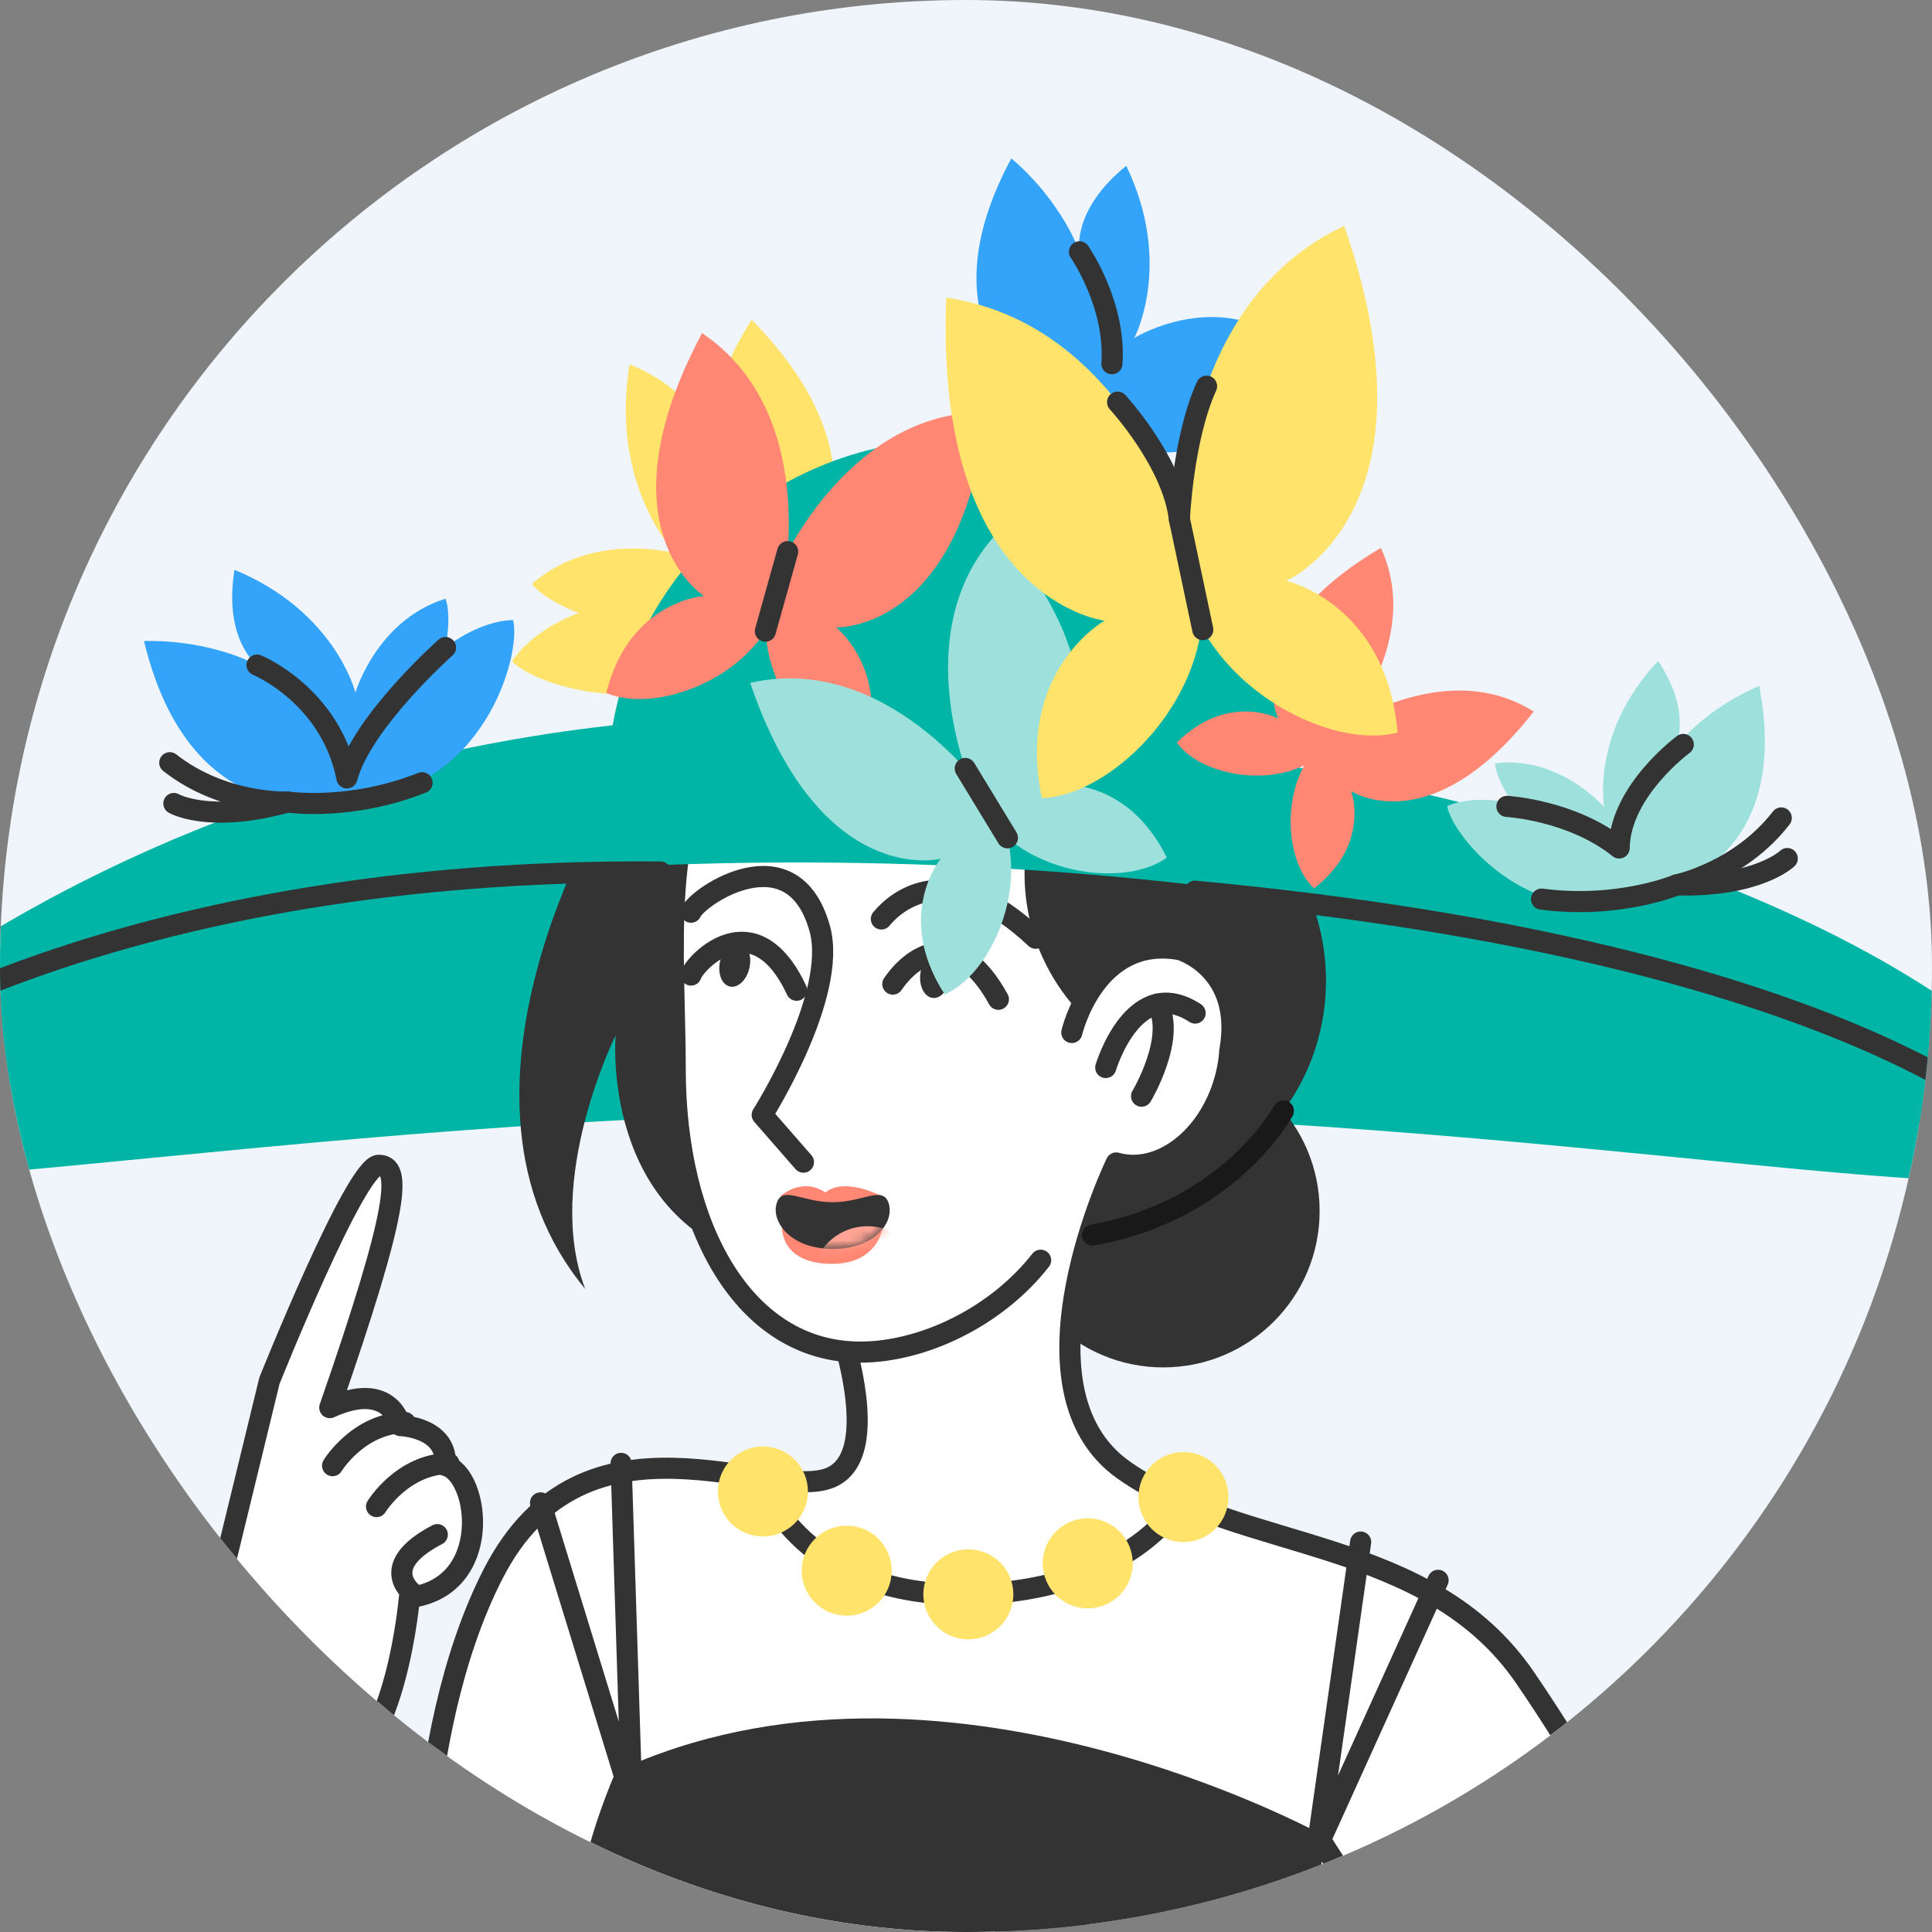 <svg width="183" height="183" viewBox="0 0 183 183" fill="none" xmlns="http://www.w3.org/2000/svg">
<rect x="0" y="0" width="183" height="183" fill="#808080" stroke="none"/>
<g clip-path="url(#clip0_4654_38235)">
<rect width="183" height="183" rx="91.5" fill="#EFF5FB"/>
<path d="M100.763 39.449C100.763 39.449 86.122 32.933 95.797 15C100.699 19.212 102.248 23.852 102.248 23.852C102.248 23.852 101.453 19.934 106.681 15.708C111.164 25.02 107.44 32.014 107.44 32.014C107.44 32.014 113.533 28.243 119.731 31.099C119.06 32.745 116.641 34.538 116.641 34.538C116.641 34.538 120.591 34.704 123.148 36.874C121.547 39.9 110.134 47.11 100.763 39.449Z" fill="#34A3FA"/>
<path d="M73.564 58.353C73.564 58.353 87.364 46.659 71.201 30.294C67.223 36.41 67.016 41.923 67.016 41.923C67.016 41.923 66.639 37.431 59.636 34.506C57.728 46.011 63.981 52.412 63.981 52.412C63.981 52.412 56.187 50.255 50.375 55.313C51.621 56.886 54.812 58.063 54.812 58.063C54.812 58.063 50.586 59.493 48.503 62.652C51.193 65.42 65.844 69.623 73.569 58.353H73.564Z" fill="#FFE36B"/>
<path d="M90.339 107.251C108.458 107.251 123.147 92.562 123.147 74.442C123.147 56.322 108.458 41.633 90.339 41.633C72.219 41.633 57.53 56.322 57.53 74.442C57.53 92.562 72.219 107.251 90.339 107.251Z" fill="#00B5A6"/>
<path d="M-23.855 106.165C-23.855 106.165 16.688 60.495 94.763 68.666C183.459 77.955 197.852 107.858 197.852 107.858L60.404 94.785L-23.855 106.165Z" fill="#00B5A6"/>
<path d="M198.026 108.81C198.026 117.422 148.705 105.324 87.12 105.324C25.535 105.324 -25 117.422 -25 108.81C-25 100.197 25.531 74.139 87.12 74.139C148.71 74.139 198.026 100.197 198.026 108.81Z" fill="#00B5A6"/>
<path d="M104.736 113.753C116.258 113.753 125.598 104.412 125.598 92.89C125.598 81.368 116.258 72.028 104.736 72.028C93.214 72.028 83.874 81.368 83.874 92.89C83.874 104.412 93.214 113.753 104.736 113.753Z" fill="#333333"/>
<path d="M110.18 129.521C118.363 129.521 124.996 122.887 124.996 114.705C124.996 106.522 118.363 99.889 110.18 99.889C101.998 99.889 95.365 106.522 95.365 114.705C95.365 122.887 101.998 129.521 110.18 129.521Z" fill="#333333"/>
<path d="M57.553 75.799C57.553 75.799 40.254 103.835 55.429 122.081C51.483 111.762 58.312 98.073 58.312 98.073C58.312 98.073 56.781 115.556 72.263 119.653C88.812 105.085 80.921 78.682 80.921 78.682L57.553 75.799Z" fill="#333333"/>
<path d="M136.8 269.497C144.902 268.646 170.956 228.052 170.956 228.052C174.308 221.877 174.497 214.474 171.462 208.137C165.323 195.322 154.287 173.273 144.465 158.922C135.246 145.444 117.446 147.035 106.424 139.236C95.406 131.438 105.729 110.157 105.729 110.157C109.849 111.32 114.452 107.812 116.006 102.317C117.561 96.822 115.482 91.423 111.358 90.255C107.237 89.092 102.635 92.601 101.08 98.096L78.668 123.119C78.668 123.119 84.352 137.549 78.668 139.958C72.985 142.368 55.378 132.164 46.71 149.077C38.682 164.743 39.868 187.955 39.868 187.955L31.499 168.334C37.546 166.003 38.778 151.321 38.778 151.321C46.802 150.341 45.464 139.655 42.181 138.804C42.425 135.158 37.923 135.034 37.923 135.034C37.923 135.034 37.072 130.661 31.237 133.332C37.923 114.098 38.047 110.35 35.858 110.378C33.669 110.405 25.521 130.785 25.521 130.785L19.613 155.041C18.003 161.644 17.598 168.477 18.398 175.223C20.808 195.57 27.696 232.186 43.919 230.678C57.498 229.418 63.227 193.882 63.227 193.882L125.01 174.197L153.97 219.21L132.901 253.499" fill="white"/>
<path d="M136.8 269.497C144.902 268.646 170.956 228.052 170.956 228.052C174.308 221.877 174.497 214.474 171.462 208.137C165.323 195.322 154.287 173.273 144.465 158.922C135.246 145.444 117.446 147.035 106.424 139.236C95.406 131.438 105.729 110.157 105.729 110.157C109.849 111.32 114.452 107.812 116.006 102.317C117.561 96.822 115.482 91.423 111.358 90.255C107.237 89.092 102.635 92.601 101.08 98.096L78.668 123.119C78.668 123.119 84.352 137.549 78.668 139.958C72.985 142.368 55.378 132.164 46.71 149.077C38.682 164.743 39.868 187.955 39.868 187.955L31.499 168.334C37.546 166.003 38.778 151.321 38.778 151.321C46.802 150.341 45.464 139.655 42.181 138.804C42.425 135.158 37.923 135.034 37.923 135.034C37.923 135.034 37.072 130.661 31.237 133.332C37.923 114.098 38.047 110.35 35.858 110.378C33.669 110.405 25.521 130.785 25.521 130.785L19.613 155.041C18.003 161.644 17.598 168.477 18.398 175.223C20.808 195.57 27.696 232.186 43.919 230.678C57.498 229.418 63.227 193.883 63.227 193.883L125.01 174.197L153.97 219.21L132.901 253.499" stroke="#333333" stroke-width="2" stroke-linecap="round" stroke-linejoin="round"/>
<path d="M98.57 119.368C94.339 124.78 87.359 128.072 81.483 128.072C70.447 128.072 63.958 116.186 63.958 101.273C63.958 90.688 62.308 75.969 68.869 71.545L111.468 80.061" fill="white"/>
<path d="M98.57 119.368C94.339 124.78 87.359 128.072 81.483 128.072C70.447 128.072 63.958 116.186 63.958 101.273C63.958 90.688 62.308 75.969 68.869 71.545L111.468 80.061" stroke="#333333" stroke-width="2" stroke-linecap="round" stroke-linejoin="round"/>
<path d="M103.683 97.25C103.683 97.25 93.135 89.258 98.634 74.442C107.274 75.9 117.151 80.839 117.151 80.839L109.633 93.797L103.683 97.25Z" fill="#333333"/>
<path d="M101.522 97.797C101.522 97.797 103.702 88.471 111.799 89.957C111.799 89.957 117.841 91.773 116.499 99.471" fill="white"/>
<path d="M101.522 97.797C101.522 97.797 103.702 88.471 111.799 89.957C111.799 89.957 117.841 91.773 116.499 99.471" stroke="#333333" stroke-width="2" stroke-linecap="round" stroke-linejoin="round"/>
<path d="M65.453 86.402C66.037 84.94 75.082 78.787 77.643 87.943C79.408 94.247 72.198 105.605 72.198 105.605L76.102 110.079" fill="white"/>
<path d="M65.453 86.402C66.037 84.94 75.082 78.787 77.643 87.943C79.408 94.247 72.198 105.605 72.198 105.605L76.102 110.079" stroke="#333333" stroke-width="2" stroke-linecap="round" stroke-linejoin="round"/>
<path d="M83.483 87.046C84.941 85.276 89.847 81.082 98.101 88.871L83.483 87.046Z" fill="white"/>
<path d="M83.483 87.046C84.941 85.276 89.847 81.082 98.101 88.871" stroke="#333333" stroke-width="2" stroke-linecap="round" stroke-linejoin="round"/>
<path d="M65.453 92.357C65.807 91.157 71.463 85.257 75.454 93.796L65.453 92.357Z" fill="white"/>
<path d="M65.453 92.357C65.807 91.157 71.463 85.257 75.454 93.796" stroke="#333333" stroke-width="2" stroke-linecap="round" stroke-linejoin="round"/>
<path d="M84.568 93.213C86.591 90.247 90.78 87.768 94.569 94.652L84.568 93.213Z" fill="white"/>
<path d="M84.568 93.213C86.591 90.247 90.78 87.768 94.569 94.652" stroke="#333333" stroke-width="2" stroke-linecap="round" stroke-linejoin="round"/>
<path d="M70.988 91.67C71.243 90.52 70.827 89.449 70.059 89.279C69.29 89.108 68.46 89.902 68.205 91.053C67.95 92.203 68.366 93.274 69.134 93.445C69.903 93.615 70.733 92.821 70.988 91.67Z" fill="#333333"/>
<path d="M90.005 92.573C90.144 91.403 89.623 90.379 88.841 90.287C88.059 90.194 87.313 91.067 87.174 92.237C87.035 93.407 87.556 94.431 88.338 94.524C89.12 94.617 89.866 93.743 90.005 92.573Z" fill="#333333"/>
<path d="M59.393 213.78C59.393 213.78 47.432 193.304 58.312 167.829C88.817 153.593 125.452 173.903 125.452 173.903L120.84 216.64C120.84 216.64 83.143 216.014 59.393 213.78Z" fill="#333333"/>
<path d="M72.263 140.538C72.263 140.538 75.96 151.28 91.728 151.018C107.495 150.755 112.103 141.798 112.103 141.798" stroke="#333333" stroke-width="2" stroke-linecap="round" stroke-linejoin="round"/>
<path d="M72.263 145.536C74.617 145.536 76.526 143.628 76.526 141.274C76.526 138.92 74.617 137.011 72.263 137.011C69.909 137.011 68.001 138.92 68.001 141.274C68.001 143.628 69.909 145.536 72.263 145.536Z" fill="#FFE36B"/>
<path d="M80.2 153.04C82.554 153.04 84.462 151.132 84.462 148.778C84.462 146.424 82.554 144.515 80.2 144.515C77.846 144.515 75.937 146.424 75.937 148.778C75.937 151.132 77.846 153.04 80.2 153.04Z" fill="#FFE36B"/>
<path d="M91.723 155.28C94.077 155.28 95.986 153.372 95.986 151.017C95.986 148.663 94.077 146.755 91.723 146.755C89.369 146.755 87.46 148.663 87.46 151.017C87.46 153.372 89.369 155.28 91.723 155.28Z" fill="#FFE36B"/>
<path d="M103.03 152.342C105.384 152.342 107.293 150.433 107.293 148.079C107.293 145.725 105.384 143.816 103.03 143.816C100.676 143.816 98.768 145.725 98.768 148.079C98.768 150.433 100.676 152.342 103.03 152.342Z" fill="#FFE36B"/>
<path d="M112.098 146.065C114.452 146.065 116.361 144.156 116.361 141.802C116.361 139.448 114.452 137.54 112.098 137.54C109.744 137.54 107.835 139.448 107.835 141.802C107.835 144.156 109.744 146.065 112.098 146.065Z" fill="#FFE36B"/>
<path d="M104.736 101.116C104.736 101.116 107.399 92.168 113.202 95.957L104.736 101.116Z" fill="white"/>
<path d="M104.736 101.116C104.736 101.116 107.399 92.168 113.202 95.957" stroke="#333333" stroke-width="2" stroke-linecap="round" stroke-linejoin="round"/>
<path d="M108.13 103.83C108.13 103.83 111.445 98.289 109.643 95.111L108.13 103.83Z" fill="white"/>
<path d="M108.13 103.83C108.13 103.83 111.445 98.289 109.643 95.111" stroke="#333333" stroke-width="2" stroke-linecap="round" stroke-linejoin="round"/>
<path d="M121.561 105.223C121.561 105.223 116.457 114.705 103.485 116.981" stroke="#191919" stroke-width="2" stroke-linecap="round" stroke-linejoin="round"/>
<path d="M58.831 138.611L59.848 170.491L51.198 142.354" stroke="#333333" stroke-width="2" stroke-linecap="round" stroke-linejoin="round"/>
<path d="M128.882 146.065L124.762 174.961L136.216 149.688" stroke="#333333" stroke-width="2" stroke-linecap="round" stroke-linejoin="round"/>
<path d="M32.86 84.549C32.86 84.549 99.283 73.536 164.316 94.766C139.09 81.744 127.797 73.637 127.797 73.637L102.819 69.591H66.649L32.86 84.549Z" fill="#00B5A6"/>
<path d="M-13.868 99.475C-13.868 99.475 11.883 82.126 62.565 82.599" stroke="#333333" stroke-width="2" stroke-linecap="round" stroke-linejoin="round"/>
<path d="M192.366 107.858C192.366 107.858 176.161 90.292 113.197 84.415" stroke="#333333" stroke-width="2" stroke-linecap="round" stroke-linejoin="round"/>
<path d="M73.642 54.205C73.642 54.205 80.034 38.879 93.484 39.035C91.084 59.902 79.197 59.429 79.197 59.429C79.197 59.429 84.766 63.806 81.588 72.24C76.218 71.187 69.863 61.806 73.642 54.2V54.205Z" fill="#FF8773"/>
<path d="M74.213 55.309C74.213 55.309 77.661 39.063 66.501 31.554C56.624 50.09 66.671 56.454 66.671 56.454C66.671 56.454 59.604 56.895 57.424 65.637C62.441 67.821 72.999 63.71 74.213 55.304V55.309Z" fill="#FF8773"/>
<path d="M92.183 74.805C92.183 74.805 85.451 59.874 94.629 50.301C108.033 66.087 99.687 74.327 99.687 74.327C99.687 74.327 106.589 73.269 110.525 81.238C106.148 84.397 95.112 82.65 92.183 74.805Z" fill="#9EE1DC"/>
<path d="M93.36 75.136C93.36 75.136 83.989 61.709 71.058 64.684C77.749 84.287 89.102 81.339 89.102 81.339C89.102 81.339 84.655 86.728 89.484 94.187C94.436 92.049 98.593 81.675 93.355 75.141L93.36 75.136Z" fill="#9EE1DC"/>
<path d="M126.463 69.356C126.463 69.356 136.648 61.98 145.274 67.397C135.48 79.927 127.985 74.929 127.985 74.929C127.985 74.929 129.852 79.96 124.467 84.149C121.414 81.348 121.014 72.777 126.463 69.356Z" fill="#FF8773"/>
<path d="M126.394 70.29C126.394 70.29 135.043 61.157 130.799 51.897C117.091 59.967 121.069 68.05 121.069 68.05C121.069 68.05 116.328 65.54 111.468 70.331C113.845 73.725 122.292 75.242 126.394 70.29Z" fill="#FF8773"/>
<path d="M111.882 51.878C111.882 51.878 110.659 29.19 127.327 21.401C136.759 48.545 121.828 55.019 121.828 55.019C121.828 55.019 131.291 57.111 132.381 69.389C125.139 71.278 111.735 63.489 111.877 51.874L111.882 51.878Z" fill="#FFE36B"/>
<path d="M113.238 52.899C113.238 52.899 107.845 30.832 89.631 28.202C88.463 56.909 104.626 58.789 104.626 58.789C104.626 58.789 96.174 63.53 98.685 75.601C106.166 75.316 116.738 63.981 113.243 52.904L113.238 52.899Z" fill="#FFE36B"/>
<path d="M33.665 75.596C33.665 75.596 18.417 80.53 13.64 60.721C20.105 60.578 24.354 62.997 24.354 62.997C24.354 62.997 21.144 60.615 22.211 53.975C31.766 57.911 33.665 65.604 33.665 65.604C33.665 65.604 35.679 58.73 42.2 56.711C42.802 58.385 42.2 61.337 42.2 61.337C42.2 61.337 45.253 58.822 48.6 58.73C49.428 62.05 45.754 75.04 33.661 75.601L33.665 75.596Z" fill="#34A3FA"/>
<path d="M155.667 84.687C155.667 84.687 170.073 83.078 166.638 64.965C161.258 67.255 158.656 70.832 158.656 70.832C158.656 70.832 160.412 67.673 157.06 62.597C150.65 69.397 151.947 76.451 151.947 76.451C151.947 76.451 147.726 71.531 141.601 72.299C141.729 73.904 143.32 76.111 143.32 76.111C143.32 76.111 139.867 75.173 137.071 76.346C137.623 79.39 145.491 88.733 155.667 84.692V84.687Z" fill="#9EE1DC"/>
<path d="M24.349 62.997C24.349 62.997 31.32 65.857 32.86 73.683C34.285 68.354 42.199 61.337 42.199 61.337" stroke="#333333" stroke-width="2" stroke-linecap="round" stroke-linejoin="round"/>
<path d="M39.978 74.143C33.141 76.861 27.232 75.969 27.232 75.969C27.232 75.969 21.158 76.231 16.081 72.244" stroke="#333333" stroke-width="2" stroke-linecap="round" stroke-linejoin="round"/>
<path d="M16.467 76.107C16.467 76.107 19.792 78.038 27.232 75.969" stroke="#333333" stroke-width="2" stroke-linecap="round" stroke-linejoin="round"/>
<path d="M146.015 85.165C153.308 86.126 158.821 83.818 158.821 83.818C158.821 83.818 164.776 82.586 168.721 77.477" stroke="#333333" stroke-width="2" stroke-linecap="round" stroke-linejoin="round"/>
<path d="M169.291 81.321C169.291 81.321 166.537 84.007 158.816 83.818" stroke="#333333" stroke-width="2" stroke-linecap="round" stroke-linejoin="round"/>
<path d="M159.442 70.515C159.442 70.515 153.437 74.934 153.368 80.319C148.88 76.727 142.736 76.383 142.736 76.383" stroke="#333333" stroke-width="2" stroke-linecap="round" stroke-linejoin="round"/>
<path d="M113.928 59.64L111.712 49.165C111.712 49.165 112.029 41.555 114.287 36.58" stroke="#333333" stroke-width="2" stroke-linecap="round" stroke-linejoin="round"/>
<path d="M95.425 79.358L91.429 72.791" stroke="#333333" stroke-width="2" stroke-linecap="round" stroke-linejoin="round"/>
<path d="M72.498 59.783L74.608 52.251" stroke="#333333" stroke-width="2" stroke-linecap="round" stroke-linejoin="round"/>
<path d="M105.858 38.093C105.858 38.093 111.095 43.767 111.712 49.166" stroke="#333333" stroke-width="2" stroke-linecap="round" stroke-linejoin="round"/>
<path d="M102.249 23.852C102.249 23.852 105.729 28.85 105.32 34.451" stroke="#333333" stroke-width="2" stroke-linecap="round" stroke-linejoin="round"/>
<path d="M73.904 113.316C73.904 113.316 75.927 111.426 78.181 112.953C80.038 111.431 83.547 113.321 83.547 113.321L79.505 114.645L73.904 113.321V113.316Z" fill="#FF8773"/>
<path d="M74.07 116.13C74.07 116.13 73.794 119.611 78.623 119.712C83.658 119.818 83.745 115.523 83.745 115.523L74.07 116.13Z" fill="#FF8773"/>
<path d="M84.205 114.084C84.664 115.836 82.839 118.296 78.871 118.296C74.902 118.296 73.104 115.767 73.537 114.084C74.015 112.194 75.928 113.877 78.871 113.877C81.813 113.877 83.708 112.198 84.205 114.084Z" fill="#333333"/>
<mask id="mask0_4654_38235" style="mask-type:luminance" maskUnits="userSpaceOnUse" x="73" y="113" width="12" height="6">
<path d="M84.205 114.084C84.664 115.836 82.839 118.296 78.871 118.296C74.902 118.296 73.104 115.767 73.537 114.084C74.015 112.194 75.928 113.877 78.871 113.877C81.813 113.877 83.708 112.198 84.205 114.084Z" fill="white"/>
</mask>
<g mask="url(#mask0_4654_38235)">
<path d="M82.172 126.688C85.082 126.688 87.442 124.328 87.442 121.418C87.442 118.508 85.082 116.148 82.172 116.148C79.262 116.148 76.902 118.508 76.902 121.418C76.902 124.328 79.262 126.688 82.172 126.688Z" fill="#FFA494"/>
</g>
<path d="M31.503 138.827C31.503 138.827 33.941 134.822 38.364 134.739L31.503 138.827Z" fill="white"/>
<path d="M31.503 138.827C31.503 138.827 33.941 134.822 38.364 134.739" stroke="#333333" stroke-width="2" stroke-linecap="round" stroke-linejoin="round"/>
<path d="M35.665 142.704C35.665 142.704 38.102 138.698 42.526 138.616L35.665 142.704Z" fill="white"/>
<path d="M35.665 142.704C35.665 142.704 38.102 138.698 42.526 138.616" stroke="#333333" stroke-width="2" stroke-linecap="round" stroke-linejoin="round"/>
<path d="M39.219 151.022C39.219 151.022 35.486 148.456 41.422 145.361L39.219 151.022Z" fill="white"/>
<path d="M39.219 151.022C39.219 151.022 35.486 148.456 41.422 145.361" stroke="#333333" stroke-width="2" stroke-linecap="round" stroke-linejoin="round"/>
</g>
<defs>
<clipPath id="clip0_4654_38235">
<rect width="183" height="183" rx="91.5" fill="white"/>
</clipPath>
</defs>
</svg>

